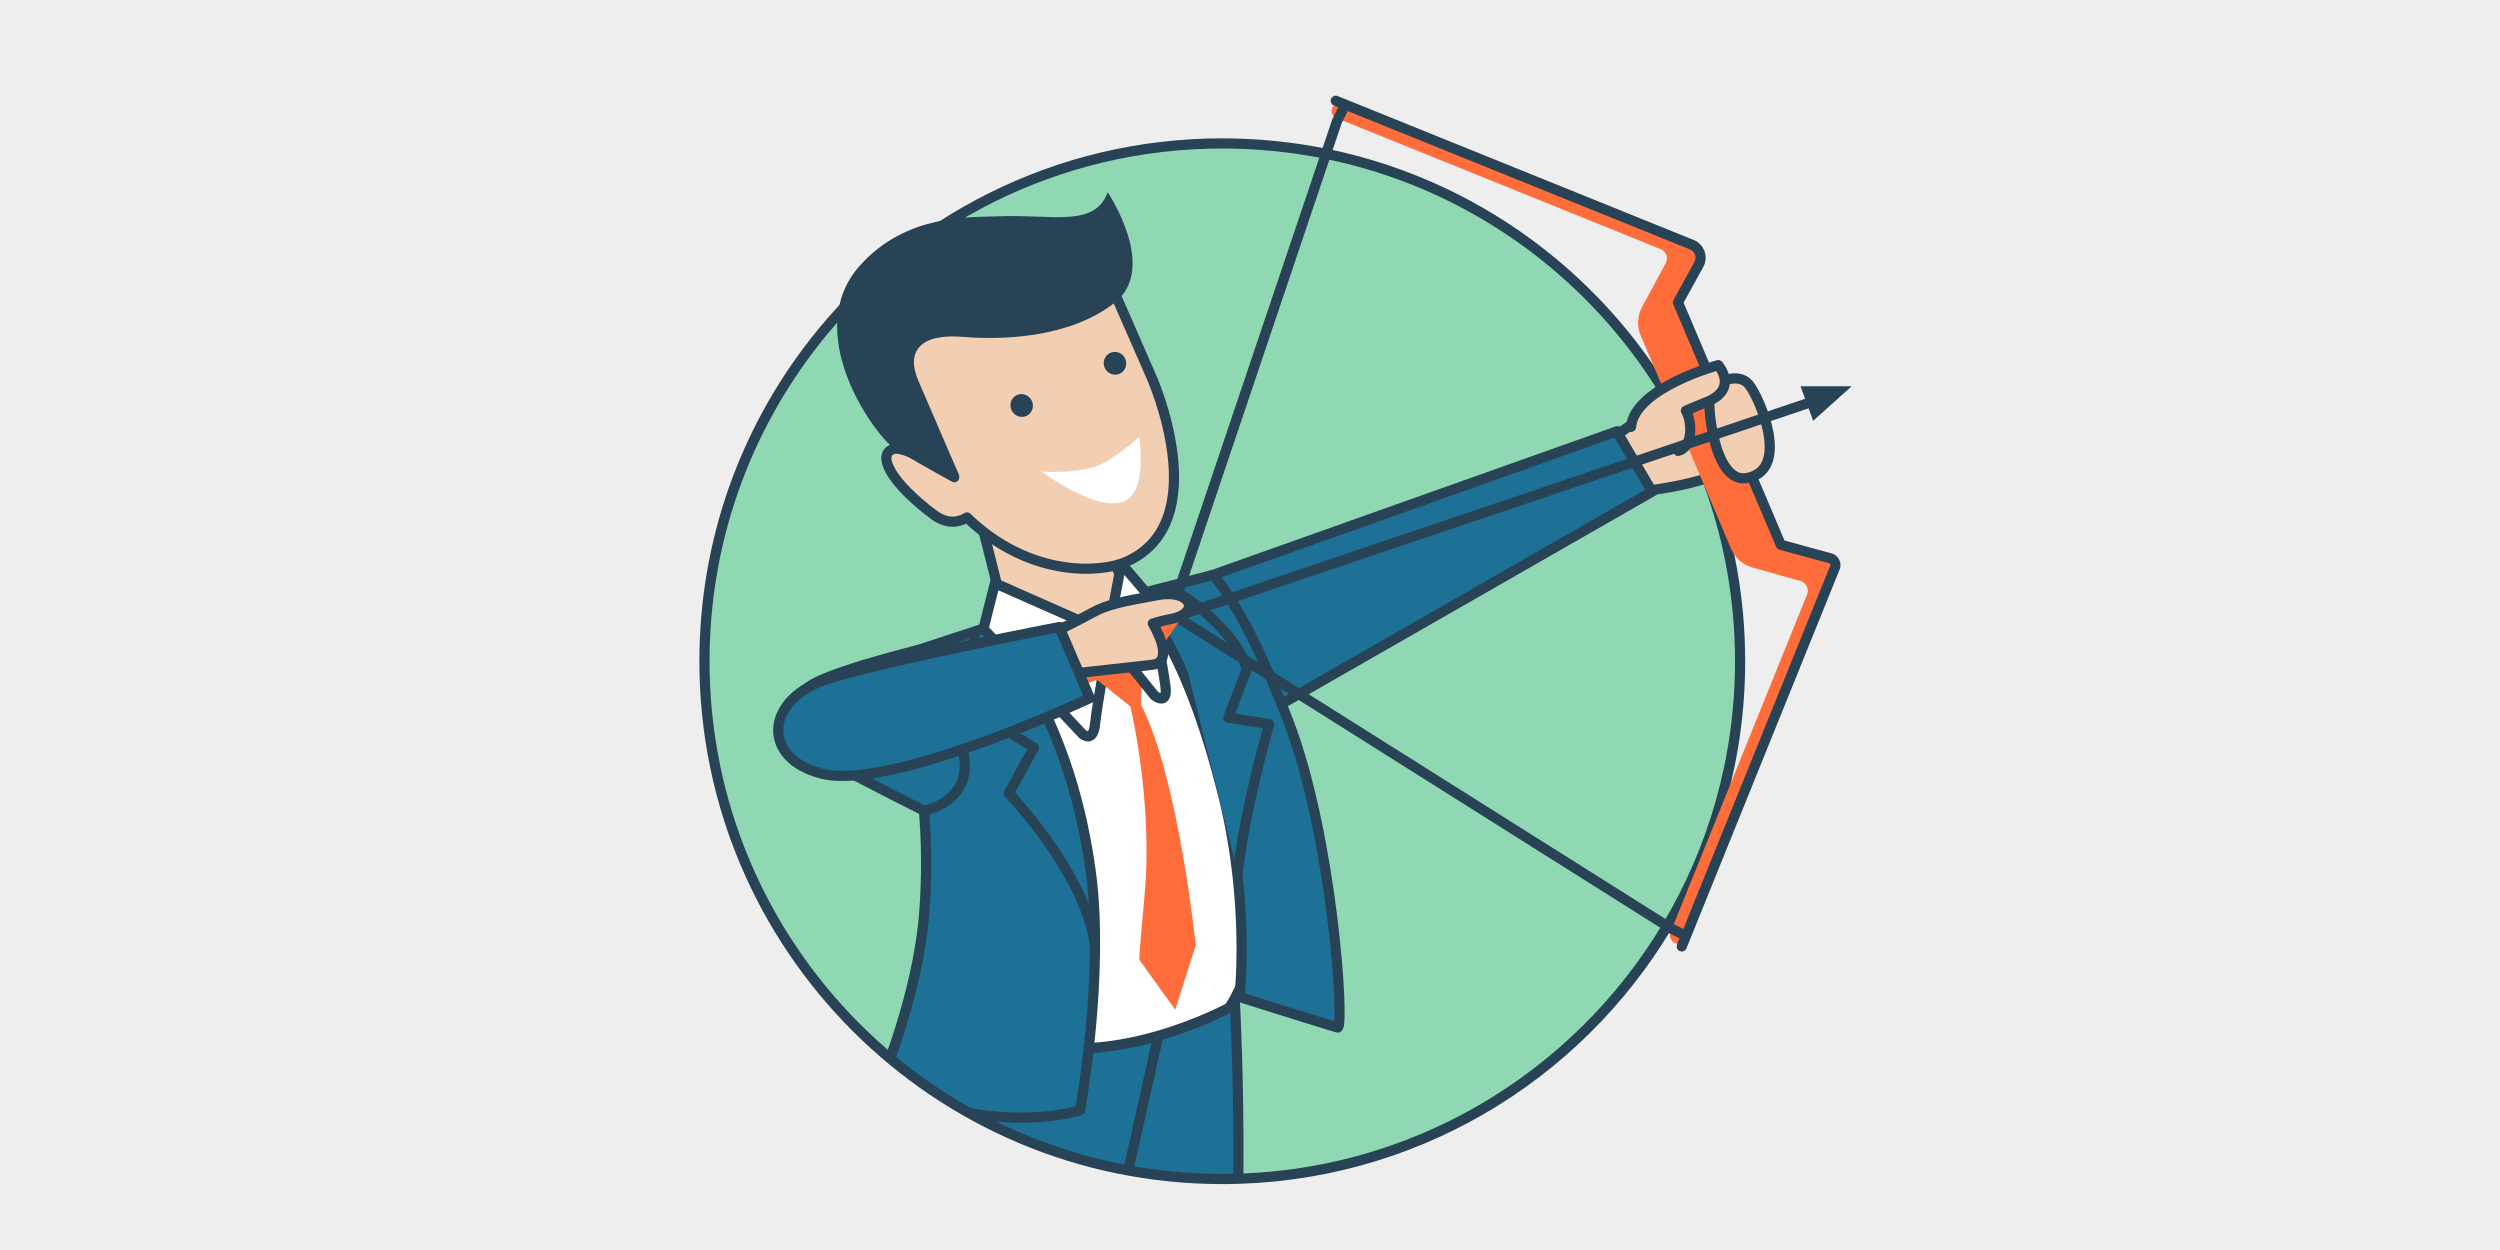 <?xml version="1.0" encoding="UTF-8"?>
<svg xmlns="http://www.w3.org/2000/svg" xmlns:xlink="http://www.w3.org/1999/xlink" viewBox="0 0 600 300">
  <defs>
    <style>
      .cls-1, .cls-2, .cls-3 {
        fill: none;
      }

      .cls-4 {
        fill: #90d8b3;
      }

      .cls-2, .cls-5, .cls-3, .cls-6, .cls-7 {
        stroke-width: 2.44px;
      }

      .cls-2, .cls-3, .cls-6, .cls-7 {
        stroke: #284356;
      }

      .cls-2, .cls-6 {
        stroke-miterlimit: 10;
      }

      .cls-8 {
        fill: #284356;
      }

      .cls-5 {
        fill: #f2ceb3;
        stroke: #294356;
      }

      .cls-5, .cls-3, .cls-7 {
        stroke-linecap: round;
        stroke-linejoin: round;
      }

      .cls-9, .cls-6 {
        fill: #fff;
      }

      .cls-10 {
        fill: #294356;
      }

      .cls-11 {
        fill: #ff6d3a;
      }

      .cls-12 {
        fill: #eeeeef;
      }

      .cls-13 {
        clip-path: url(#clippath);
      }

      .cls-7 {
        fill: #1d7196;
      }
    </style>
    <clipPath id="clippath">
      <path class="cls-1" d="M169.07,158.7c0,68.63,55.64,124.27,124.27,124.27,39.62,0,74.9-18.54,97.66-47.41,22.44,9.03,53.1-46.02,53.1-75.04,0-20.33,14.95-55.55,6.3-72.49-17.92-35.07-91.92-116.68-146.61-53.61-5.97-.88-4.23,0-10.44,0-68.64,0-124.27,55.64-124.27,124.27Z"/>
    </clipPath>
  </defs>
  <g id="_レイヤー_1" data-name="レイヤー 1">
    <rect class="cls-12" x="-32.28" y="-30.23" width="663.24" height="359.12"/>
  </g>
  <g id="_レイヤー_2" data-name="レイヤー 2">
    <g>
      <circle class="cls-4" cx="293.31" cy="158.7" r="124.27" transform="translate(129.6 449.24) rotate(-89.02)"/>
      <g>
        <path class="cls-2" d="M400.06,222.41c11.15-18.63,17.56-40.42,17.56-63.71,0-60.24-42.87-110.47-99.76-121.86"/>
        <g class="cls-13">
          <g>
            <g>
              <path class="cls-7" d="M263.5,246.06l7.51,135.55h19.51s3.8-33.59,5.83-71.14c2.34-43.39-.75-82.98-.75-82.98l-32.1,18.57Z"/>
              <polygon class="cls-7" points="278.06 248.33 248.32 381.41 229.14 381.41 237.43 247.66 278.06 248.33"/>
              <g>
                <polygon class="cls-7" points="284.41 140.36 388.15 103.49 396.68 117.9 289.25 179.44 284.41 140.36"/>
                <path class="cls-6" d="M223.26,166.11c22.18,70.47,13.14,80.07,18.5,82.37,23,9.88,53.19-6.6,53.19-6.6,0,0,10.99-14.49,7.73-46.65-1.09-10.83-10.29-50.62-29.74-49.44l-49.68,20.33Z"/>
                <path class="cls-5" d="M257.8,108.58l14.57,39.25s-8.34,8.3-19.75,9.8c-8.05,1.06-10.54-6.18-10.54-6.18l-9.52-37.85,25.24-5.01Z"/>
                <path class="cls-7" d="M237.3,150.43s18.94,18.13,24.47,58.65c3.38,24.87-2.56,57.37-2.56,57.37,0,0-10.78,3.61-27.32.56-11.18-2.06-20.27-7.69-20.27-7.69,0,0,8.64-20.71,10.16-39.79,2.91-36.54-8.09-61.35-8.09-61.35l23.61-7.74Z"/>
                <path class="cls-7" d="M271.96,142.91s12.09,8.82,21.89,49.12c6.13,25.2,3.63,47.25,3.63,47.25,0,0,21.13,6.66,23.55,7.33,1.71.47-1.12-45.67-11.88-73.67-10.76-28-18.08-34.95-18.08-34.95l-19.12,4.93Z"/>
                <path class="cls-6" d="M238.78,139.98l-2.76,10.93,23.73,25.22s2.59,2.37,3.06-2.33c.47-4.7,3.56-21.64,3.56-21.64l-27.57-12.18Z"/>
                <path class="cls-7" d="M231.15,180.37c-3.18-14.04-10.4-24.46-10.4-24.46,0,0-26.58,6.46-27.49,9.98-.27,1.03-1.63,12.97,4.93,16.49,11.54,6.19,23.55,12.18,23.55,12.18,0,0,12.15-2.1,9.41-14.19Z"/>
                <path class="cls-7" d="M233.8,151.82l.12,18.9,14.24,8.7-6.07,10.97s18.77,19.47,20.71,36.85"/>
                <path class="cls-7" d="M280.04,141.01s6.68,2.25,14.53,11.32c4.19,4.84,4.59,8.45,4.59,8.45l-4.36,11.44,9.79,1.57s-5.95,20.95-7.54,35.67"/>
                <path class="cls-11" d="M263.27,163.13l8.01,6.4s5.51,22.61,3.41,45.41c-1.42,15.39-1.26,15.41-1.26,15.41l8.64,11.98,4.91-15.48s-4.13-40.02-13.07-57.61c-.45-.88.79-10.71.79-10.71l-9.11-7.28-2.32,11.87Z"/>
                <path class="cls-6" d="M269.12,135.26l-3.34,17.63,11.27,14.01s3.19,2.63,2.68-1.96c-.63-5.66-4.13-22.1-4.13-22.1l-6.48-7.58Z"/>
                <path class="cls-5" d="M214.29,107.79c1.94-.69,7.02,1.95,10.73,4.13-5.77-10.26-12.89-23.09-12.89-23.09,0,0,16.58-17.48,23.83-20.54,6.84-2.88,29.56-2.56,29.56-2.56l10.81,24.69s15.64,35.03-6.18,44.47c-5.97,2.58-23.02,3.85-38.08-10.7-1.6,1-4.51,1.94-8.04-.71-10.19-7.64-13.64-14.3-9.74-15.69Z"/>
                <path class="cls-9" d="M250,113.18s10.31.79,15.47-2.39c5.15-3.17,7.93-5.95,7.93-5.95,0,0,2.39,14.67-4.75,15.86-7.14,1.19-18.65-7.53-18.65-7.53Z"/>
              </g>
              <g>
                <path class="cls-5" d="M396.28,117.63s16.01-1.86,21.4-6.93c4.02-3.77,4.01-9.45.42-14.33-2.44-3.29-4.88-5.62-8.96-4.16-7.61,2.74-20.78,11.9-20.78,11.9l7.92,13.52Z"/>
                <path class="cls-11" d="M438.38,141.21l2-4.94c.38-.94-.15-2-1.13-2.27l-1.84-.5h0l-7.39-2.01c-1.65-.45-3.02-1.64-3.68-3.22l-22.55-53.16c-.67-1.58-.58-3.39.25-4.89l3.7-6.74c.97-1.76.18-3.98-1.68-4.74l-83.7-33.84c-.99-.4-2.12.03-2.6.99-.45.92-.04,2.03.92,2.41l77.85,31.48c1.35.54,1.92,2.13,1.23,3.41l-5.68,10.51c-1.13,2.1-1.25,4.61-.32,6.81l21.71,51.2c.94,2.2,2.83,3.86,5.12,4.5l11.5,3.22c1.4.39,2.15,1.91,1.6,3.26l-32.75,81.01c-.4.99.03,2.12.99,2.6.92.45,2.03.03,2.41-.92l34.04-84.19Z"/>
                <path class="cls-3" d="M403.62,227.14l34.75-85.95,2-4.94c.38-.94-.15-2-1.13-2.27l-1.84-.5h0s-10.01-2.73-10.01-2.73l-24.68-58.17,5.01-9.12c.97-1.76.18-3.98-1.68-4.73l-85.46-34.55"/>
                <polyline class="cls-2" points="323.07 24.69 320.86 29.14 281.04 147.24 401.05 222.84 404.64 224.62"/>
                <line class="cls-2" x1="268.66" y1="152.56" x2="342.77" y2="127.53"/>
                <path class="cls-11" d="M259.1,163.31c-.4.58.19,1.32.84,1.08l14.61-5.42c1.38-.52,2.58-1.43,3.43-2.64l5.43-7.76-19.03,7.05-5.27,7.69Z"/>
                <path class="cls-11" d="M254.49,150.87c-.68-.18-.72-1.12-.07-1.37l14.6-5.42c1.38-.51,2.89-.59,4.32-.22l9.18,2.34-19.03,7.06-9.01-2.39Z"/>
                <path class="cls-5" d="M410.5,93.94c-1.03,2.32.71,22.25,8.75,20.79,10.64-1.96,2.99-19.42.46-22.48-2.54-3.05-8.17-.64-9.21,1.69Z"/>
                <path class="cls-5" d="M402.75,108.21c3.75-.92,3.3-7.33,1.86-9.64,0,0,3.51-1.52,4.3-1.81,8.76-3.12,3.47-9.12,3.47-9.12,0,0-20.05,5.41-20.93,14.8"/>
              </g>
            </g>
            <path class="cls-5" d="M262.29,146.99c3.4-1.92,7.48-2.71,15.76-4.19,7.8-1.4,10.16,4.34,3.08,5.73-2.97.59-4.46,1.11-4.46,1.11,0,0,5.73,9.29-.21,9.92-5.94.64-19.05,2.12-19.05,2.12l-3.82-10.19s6.62-3.33,8.7-4.51Z"/>
            <path class="cls-7" d="M261.55,167.55l-7.31-17.06s-39.8,7.62-55.24,12.35c-15.6,4.78-16.41,19.26-1.61,22.88,16.7,4.1,64.17-18.17,64.17-18.17Z"/>
            <path class="cls-10" d="M247.64,96.18c.64,1.38.07,3-1.28,3.63-1.35.62-2.96,0-3.6-1.37-.64-1.37-.06-3,1.28-3.62,1.35-.62,2.96,0,3.59,1.37Z"/>
            <path class="cls-10" d="M270.03,86.06c.64,1.38.07,3-1.28,3.63-1.35.62-2.96,0-3.6-1.37-.64-1.37-.06-3,1.29-3.62,1.35-.63,2.96-.01,3.59,1.36Z"/>
            <line class="cls-2" x1="438.34" y1="95.26" x2="342.77" y2="127.53"/>
            <polygon class="cls-8" points="435.16 100.99 444.39 92.71 432.13 92.71 435.16 100.99"/>
          </g>
        </g>
        <path class="cls-2" d="M317.85,36.84c-7.92-1.58-16.12-2.42-24.51-2.42-39.8,0-75.23,18.71-97.97,47.8-16.48,21.09-26.3,47.63-26.3,76.47,0,68.63,55.64,124.27,124.27,124.27,45.34,0,85.01-24.28,106.72-60.56"/>
        <path class="cls-8" d="M265.85,46.15s12.3,18.24,1.59,26.57c-11.04,8.6-27.55,8.87-36.31,8.13-10.46-.88-13.73,3.63-10.72,10.54,2.9,6.65,7.34,17.14,9.72,22.47.49,1.1-.55,2.34-1.61,1.76-4.17-2.29-12.23-6.76-14.32-8.34-4.72-3.57-21.97-27.64-7.83-43.53,11.2-12.58,26.76-11.55,33.01-11.83,12.99-.6,23.28,2.85,26.47-5.76Z"/>
      </g>
    </g>
  </g>
</svg>